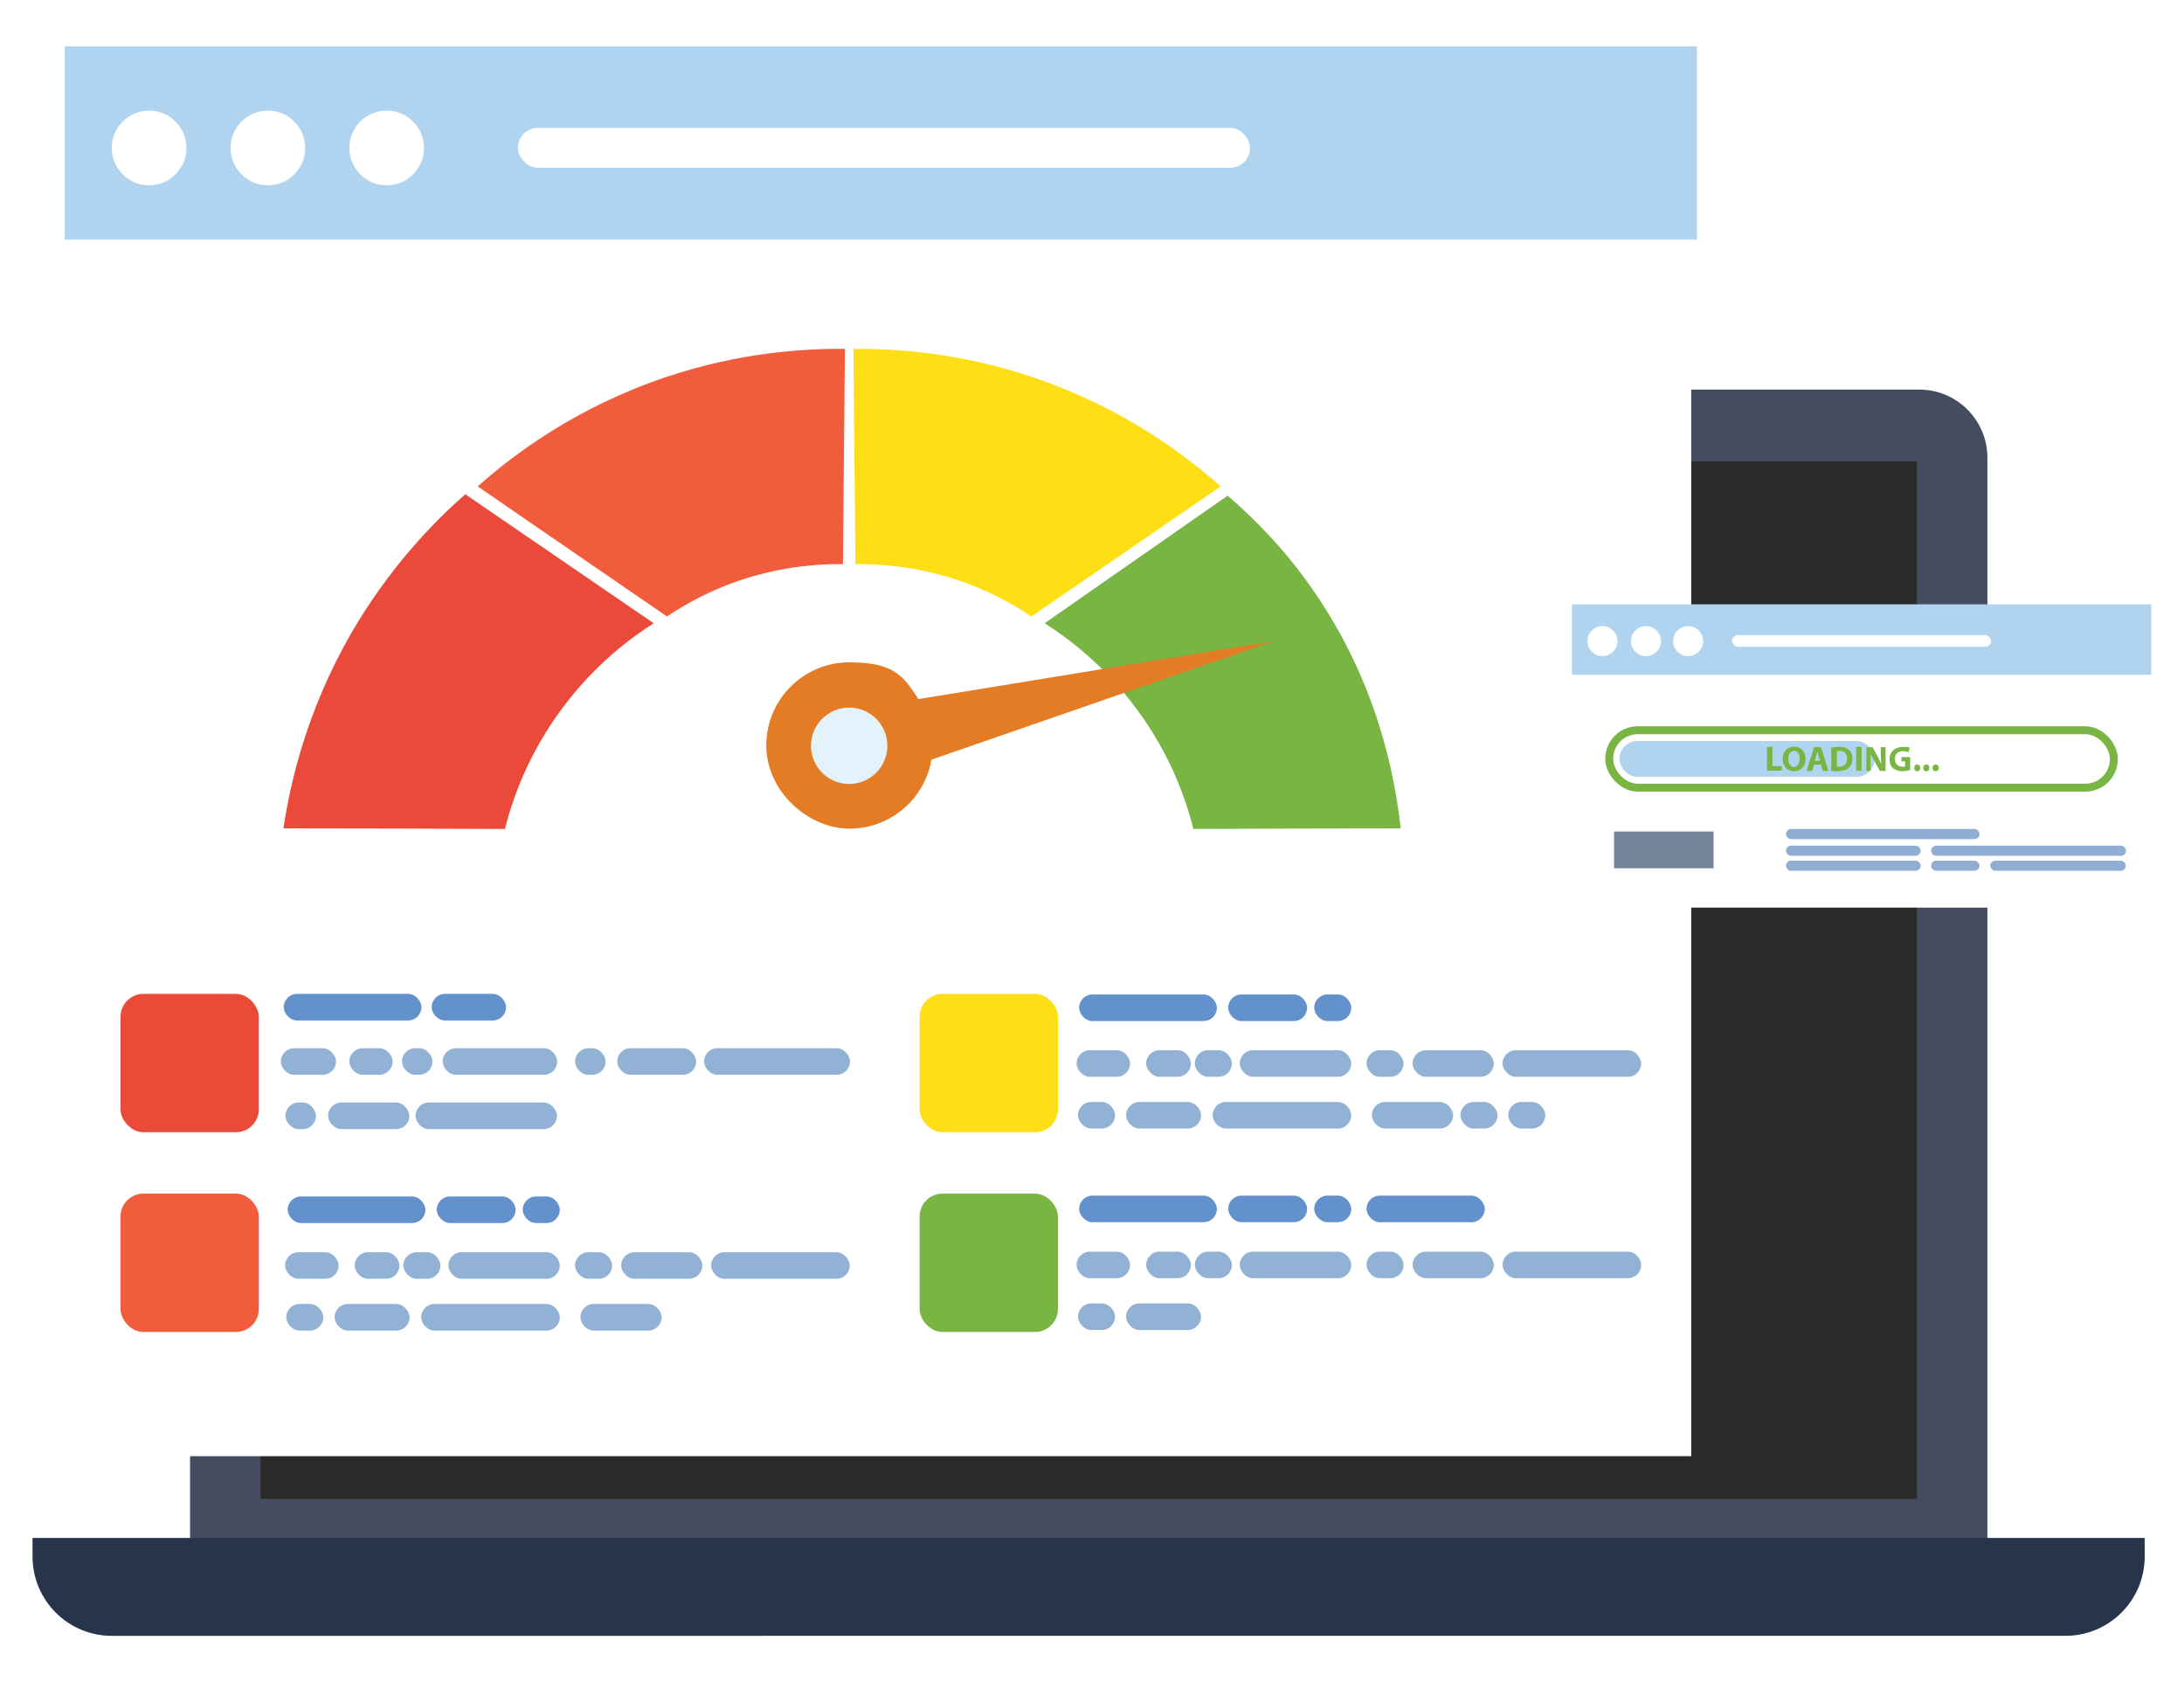 <?xml version="1.0" encoding="UTF-8"?>
<svg xmlns="http://www.w3.org/2000/svg" version="1.1" xmlns:xlink="http://www.w3.org/1999/xlink" viewBox="0 0 772.1 594.6">
  <defs>
    <style>
      .cls-1 {
        fill: #f15c3c;
      }

      .cls-2 {
        fill: #6391cc;
      }

      .cls-3, .cls-4, .cls-5 {
        fill: #fff;
      }

      .cls-6 {
        fill: #eb493a;
      }

      .cls-7 {
        fill: #eb4a38;
      }

      .cls-8 {
        fill: #434d5f;
      }

      .cls-9 {
        fill: #91b1d5;
      }

      .cls-10 {
        fill: none;
        stroke: #78b543;
        stroke-miterlimit: 10;
        stroke-width: 2.8px;
      }

      .cls-11 {
        fill: #26354a;
      }

      .cls-12 {
        fill: #78b543;
      }

      .cls-4 {
        filter: url(#drop-shadow-1);
      }

      .cls-13 {
        fill: #fede15;
      }

      .cls-14 {
        fill: #74859c;
      }

      .cls-15 {
        fill: #e4f2fc;
      }

      .cls-5 {
        filter: url(#drop-shadow-2);
      }

      .cls-16 {
        fill: #2a2a2a;
      }

      .cls-17 {
        fill: #b0d4f0;
      }

      .cls-18 {
        fill: #90aed2;
      }

      .cls-19 {
        fill: #e47c25;
      }
    </style>
    <filter id="drop-shadow-1" filterUnits="userSpaceOnUse">
      <feOffset dx="-2" dy="-2"/>
      <feGaussianBlur result="blur" stdDeviation="4.1"/>
      <feFlood flood-color="#231f20" flood-opacity=".8"/>
      <feComposite in2="blur" operator="in"/>
      <feComposite in="SourceGraphic"/>
    </filter>
    <filter id="drop-shadow-2" filterUnits="userSpaceOnUse">
      <feOffset dx="1.4" dy="1.4"/>
      <feGaussianBlur result="blur-2" stdDeviation="2.8"/>
      <feFlood flood-color="#231f20" flood-opacity=".8"/>
      <feComposite in2="blur-2" operator="in"/>
      <feComposite in="SourceGraphic"/>
    </filter>
  </defs>
  <!-- Generator: Adobe Illustrator 28.6.0, SVG Export Plug-In . SVG Version: 1.2.0 Build 709)  -->
  <g>
    <g id="Layer_1">
      <g>
        <path class="cls-8" d="M91.3,137.7h587.2c13.3,0,24.1,10.8,24.1,24.1v384.5H67.2V161.8c0-13.3,10.8-24.1,24.1-24.1Z"/>
        <path class="cls-11" d="M11.5,543.6h746.7v6.6c0,15.5-12.6,28-28,28H39.5c-15.5,0-28-12.6-28-28v-6.6h0Z"/>
        <rect class="cls-16" x="92.1" y="163.1" width="585.6" height="366.7"/>
        <g>
          <g>
            <rect class="cls-4" x="22.9" y="16.4" width="577" height="500.3"/>
            <g>
              <rect class="cls-17" x="22.9" y="16.4" width="577" height="68.3"/>
              <rect class="cls-3" x="183.1" y="45.2" width="258.8" height="14.1" rx="7" ry="7"/>
              <circle class="cls-3" cx="52.7" cy="52.3" r="13.2"/>
              <circle class="cls-3" cx="94.7" cy="52.3" r="13.2"/>
              <circle class="cls-3" cx="136.7" cy="52.3" r="13.2"/>
            </g>
          </g>
          <g>
            <path class="cls-6" d="M100.3,292.8c26.1,0,52.2.1,78.2.2,2.5-9.9,7.9-26.1,20.3-42.7,11.3-15.2,23.9-24.7,32.3-30-22.2-15.2-44.4-30.4-66.6-45.6-11.4,10-27.1,26.2-40.5,49.4-15.6,27.2-21.4,52.6-23.8,68.7Z"/>
            <path class="cls-1" d="M168.9,171.9c12.6-11.2,34.9-28.1,67.1-38.8,25.2-8.4,47.5-9.9,62.7-9.8-.2,25.4-.5,50.7-.7,76.1-8.4-.1-20.7.7-34.8,5.2-11.9,3.8-21,9-27.4,13.3-22.3-15.3-44.6-30.6-66.8-45.9Z"/>
            <path class="cls-12" d="M495.2,292.8c-24.4,0-48.9.1-73.3.2-2.5-9.9-7.9-26.1-20.3-42.7-11.3-15.2-23.9-24.7-32.3-30,21.6-15,43.1-30.1,64.7-45.1,9.3,8,20,18.7,29.8,32.8,23,32.8,29.3,65.9,31.4,84.9Z"/>
            <path class="cls-13" d="M431.5,171.9c-12.6-11.2-34.9-28.1-67.1-38.8-25.2-8.4-47.5-9.9-62.7-9.8.2,25.4.5,50.7.7,76.1,8.4-.1,20.7.7,34.8,5.2,11.9,3.8,21,9,27.4,13.3,22.3-15.3,44.6-30.6,66.8-45.9Z"/>
            <rect class="cls-7" x="42.6" y="351.3" width="48.9" height="48.9" rx="8.1" ry="8.1"/>
            <rect class="cls-13" x="325.1" y="351.3" width="48.9" height="48.9" rx="8.1" ry="8.1"/>
            <rect class="cls-1" x="42.6" y="421.9" width="48.9" height="48.9" rx="8.1" ry="8.1"/>
            <rect class="cls-12" x="325.1" y="421.9" width="48.9" height="48.9" rx="8.1" ry="8.1"/>
            <rect class="cls-2" x="101.7" y="422.9" width="48.7" height="9.4" rx="4.7" ry="4.7"/>
            <rect class="cls-2" x="154.4" y="422.9" width="27.9" height="9.4" rx="4.7" ry="4.7"/>
            <rect class="cls-2" x="184.8" y="422.9" width="13.1" height="9.4" rx="4.7" ry="4.7"/>
            <rect class="cls-9" x="101.2" y="460.9" width="13.1" height="9.4" rx="4.7" ry="4.7"/>
            <rect class="cls-9" x="142.6" y="442.6" width="13.1" height="9.4" rx="4.7" ry="4.7"/>
            <rect class="cls-9" x="125.4" y="442.6" width="15.8" height="9.4" rx="4.7" ry="4.7"/>
            <rect class="cls-9" x="118.3" y="460.9" width="26.5" height="9.4" rx="4.7" ry="4.7"/>
            <rect class="cls-9" x="100.8" y="442.6" width="18.9" height="9.4" rx="4.7" ry="4.7"/>
            <rect class="cls-9" x="158.5" y="442.6" width="39.4" height="9.4" rx="4.7" ry="4.7"/>
            <rect class="cls-9" x="203.3" y="442.6" width="13.1" height="9.4" rx="4.7" ry="4.7"/>
            <rect class="cls-9" x="251.4" y="442.6" width="49" height="9.4" rx="4.7" ry="4.7"/>
            <rect class="cls-9" x="148.9" y="460.9" width="49" height="9.4" rx="4.7" ry="4.7"/>
            <rect class="cls-9" x="219.6" y="442.6" width="28.7" height="9.4" rx="4.7" ry="4.7"/>
            <rect class="cls-9" x="205.2" y="460.9" width="28.7" height="9.4" rx="4.7" ry="4.7"/>
            <rect class="cls-2" x="381.5" y="351.5" width="48.7" height="9.4" rx="4.7" ry="4.7"/>
            <rect class="cls-2" x="434.2" y="351.5" width="27.9" height="9.4" rx="4.7" ry="4.7"/>
            <rect class="cls-2" x="464.6" y="351.5" width="13.1" height="9.4" rx="4.7" ry="4.7"/>
            <rect class="cls-9" x="381.1" y="389.5" width="13.1" height="9.4" rx="4.7" ry="4.7"/>
            <rect class="cls-9" x="516.3" y="389.5" width="13.1" height="9.4" rx="4.7" ry="4.7"/>
            <rect class="cls-9" x="533.2" y="389.5" width="13.1" height="9.4" rx="4.7" ry="4.7"/>
            <rect class="cls-9" x="422.4" y="371.2" width="13.1" height="9.4" rx="4.7" ry="4.7"/>
            <rect class="cls-9" x="405.2" y="371.2" width="15.8" height="9.4" rx="4.7" ry="4.7"/>
            <rect class="cls-9" x="398.1" y="389.5" width="26.5" height="9.4" rx="4.7" ry="4.7"/>
            <rect class="cls-9" x="380.6" y="371.2" width="18.9" height="9.4" rx="4.7" ry="4.7"/>
            <rect class="cls-9" x="438.3" y="371.2" width="39.4" height="9.4" rx="4.7" ry="4.7"/>
            <rect class="cls-9" x="483.1" y="371.2" width="13.1" height="9.4" rx="4.7" ry="4.7"/>
            <rect class="cls-9" x="531.2" y="371.2" width="49" height="9.4" rx="4.7" ry="4.7"/>
            <rect class="cls-9" x="428.7" y="389.5" width="49" height="9.4" rx="4.7" ry="4.7"/>
            <rect class="cls-9" x="499.4" y="371.2" width="28.7" height="9.4" rx="4.7" ry="4.7"/>
            <rect class="cls-9" x="485" y="389.5" width="28.7" height="9.4" rx="4.7" ry="4.7"/>
            <rect class="cls-2" x="381.5" y="422.6" width="48.7" height="9.4" rx="4.7" ry="4.7"/>
            <rect class="cls-2" x="434.2" y="422.6" width="27.9" height="9.4" rx="4.7" ry="4.7"/>
            <rect class="cls-2" x="464.6" y="422.6" width="13.1" height="9.4" rx="4.7" ry="4.7"/>
            <rect class="cls-9" x="381.1" y="460.7" width="13.1" height="9.4" rx="4.7" ry="4.7"/>
            <rect class="cls-9" x="422.4" y="442.4" width="13.1" height="9.4" rx="4.7" ry="4.7"/>
            <rect class="cls-9" x="405.2" y="442.4" width="15.8" height="9.4" rx="4.7" ry="4.7"/>
            <rect class="cls-9" x="398.1" y="460.7" width="26.5" height="9.4" rx="4.7" ry="4.7"/>
            <rect class="cls-9" x="380.6" y="442.4" width="18.9" height="9.4" rx="4.7" ry="4.7"/>
            <rect class="cls-9" x="438.3" y="442.4" width="39.4" height="9.4" rx="4.7" ry="4.7"/>
            <rect class="cls-9" x="483.1" y="442.4" width="13.1" height="9.4" rx="4.7" ry="4.7"/>
            <rect class="cls-9" x="531.2" y="442.4" width="49" height="9.4" rx="4.7" ry="4.7"/>
            <rect class="cls-9" x="499.4" y="442.4" width="28.7" height="9.4" rx="4.7" ry="4.7"/>
            <rect class="cls-2" x="483.1" y="422.6" width="41.8" height="9.4" rx="4.7" ry="4.7"/>
            <rect class="cls-2" x="100.3" y="351.3" width="48.7" height="9.4" rx="4.7" ry="4.7"/>
            <rect class="cls-2" x="152.6" y="351.3" width="26.3" height="9.4" rx="4.7" ry="4.7"/>
            <rect class="cls-9" x="99.3" y="370.5" width="19.5" height="9.4" rx="4.7" ry="4.7"/>
            <rect class="cls-9" x="116" y="389.7" width="28.7" height="9.4" rx="4.7" ry="4.7"/>
            <rect class="cls-9" x="218.2" y="370.5" width="27.9" height="9.4" rx="4.7" ry="4.7"/>
            <rect class="cls-9" x="123.5" y="370.5" width="15.3" height="9.4" rx="4.7" ry="4.7"/>
            <rect class="cls-9" x="142.1" y="370.5" width="10.8" height="9.4" rx="4.7" ry="4.7"/>
            <rect class="cls-9" x="100.9" y="389.7" width="10.8" height="9.4" rx="4.7" ry="4.7"/>
            <rect class="cls-9" x="203.3" y="370.5" width="10.8" height="9.4" rx="4.7" ry="4.7"/>
            <rect class="cls-9" x="156.5" y="370.5" width="40.5" height="9.4" rx="4.7" ry="4.7"/>
            <rect class="cls-9" x="146.9" y="389.7" width="50" height="9.4" rx="4.7" ry="4.7"/>
            <rect class="cls-9" x="248.9" y="370.5" width="51.6" height="9.4" rx="4.7" ry="4.7"/>
            <g>
              <path class="cls-19" d="M449.7,226.8l-120.4,41.7c-2.4,13.9-14.5,24.4-29,24.4s-29.4-13.1-29.4-29.4,13.2-29.4,29.4-29.4,19.2,5.2,24.4,13l125-20.4Z"/>
              <circle class="cls-15" cx="300.2" cy="263.6" r="13.5"/>
            </g>
          </g>
        </g>
        <g>
          <rect class="cls-5" x="555.7" y="213.6" width="204.8" height="105.8"/>
          <rect class="cls-17" x="555.7" y="213.6" width="204.8" height="24.9"/>
          <rect class="cls-3" x="612.3" y="224.5" width="91.6" height="4.1" rx="2.1" ry="2.1"/>
          <circle class="cls-3" cx="566.5" cy="226.6" r="5.3"/>
          <circle class="cls-3" cx="581.9" cy="226.6" r="5.3"/>
          <circle class="cls-3" cx="596.8" cy="226.6" r="5.3"/>
          <g>
            <rect class="cls-10" x="568.9" y="258.1" width="178.4" height="20.3" rx="10.1" ry="10.1"/>
            <rect class="cls-17" x="572.5" y="261.9" width="90.2" height="12.7" rx="6.4" ry="6.4"/>
            <g>
              <path class="cls-12" d="M624.7,264h1.9v6.8h3.3v1.6h-5.2v-8.4Z"/>
              <path class="cls-12" d="M638.3,268.2c0,2.8-1.7,4.4-4.1,4.4s-4-1.9-4-4.3,1.6-4.4,4.1-4.4,4,1.9,4,4.3ZM632.2,268.3c0,1.6.8,2.8,2,2.8s2-1.2,2-2.9-.7-2.8-2-2.8-2,1.2-2,2.9Z"/>
              <path class="cls-12" d="M641.3,270.3l-.6,2.2h-2l2.6-8.4h2.5l2.6,8.4h-2l-.6-2.2h-2.4ZM643.4,268.9l-.5-1.8c-.1-.5-.3-1.1-.4-1.6h0c-.1.5-.2,1.1-.4,1.6l-.5,1.8h1.9Z"/>
              <path class="cls-12" d="M647.5,264.2c.7-.1,1.6-.2,2.6-.2,1.6,0,2.6.3,3.4.9.9.7,1.4,1.7,1.4,3.2s-.6,2.7-1.4,3.4c-.9.7-2.2,1.1-3.9,1.1s-1.7,0-2.2-.1v-8.3ZM649.4,271c.2,0,.4,0,.7,0,1.7,0,2.9-.9,2.9-2.9,0-1.7-1-2.7-2.7-2.7s-.7,0-.9,0v5.5Z"/>
              <path class="cls-12" d="M658.1,264v8.4h-1.9v-8.4h1.9Z"/>
              <path class="cls-12" d="M659.8,272.5v-8.4h2.2l1.7,3.1c.5.9,1,1.9,1.4,2.9h0c-.1-1.1-.2-2.2-.2-3.5v-2.5h1.7v8.4h-2l-1.8-3.2c-.5-.9-1.1-2-1.5-3h0c0,1.1,0,2.3,0,3.7v2.5h-1.7Z"/>
              <path class="cls-12" d="M675.4,272.1c-.6.2-1.7.5-2.8.5s-2.6-.4-3.4-1.1c-.8-.7-1.2-1.8-1.2-3.1,0-2.8,2-4.4,4.8-4.4s1.9.2,2.3.4l-.4,1.5c-.5-.2-1-.4-2-.4-1.6,0-2.8.9-2.8,2.7s1.1,2.8,2.7,2.8.8,0,.9-.1v-1.8h-1.3v-1.5h3.1v4.4Z"/>
              <path class="cls-12" d="M676.7,271.4c0-.7.5-1.2,1.1-1.2s1.1.5,1.1,1.2c0,.7-.4,1.2-1.1,1.2s-1.1-.5-1.1-1.2Z"/>
              <path class="cls-12" d="M679.9,271.4c0-.7.5-1.2,1.1-1.2s1.1.5,1.1,1.2c0,.7-.4,1.2-1.1,1.2s-1.1-.5-1.1-1.2Z"/>
              <path class="cls-12" d="M683.2,271.4c0-.7.5-1.2,1.1-1.2s1.1.5,1.1,1.2c0,.7-.4,1.2-1.1,1.2s-1.1-.5-1.1-1.2Z"/>
            </g>
          </g>
          <g>
            <rect class="cls-14" x="570.6" y="293.9" width="35.2" height="13"/>
            <g>
              <rect class="cls-18" x="631.4" y="293" width="68.4" height="3.6" rx="1.8" ry="1.8"/>
              <rect class="cls-18" x="631.4" y="298.9" width="47.6" height="3.6" rx="1.8" ry="1.8"/>
              <rect class="cls-18" x="682.7" y="298.9" width="68.9" height="3.6" rx="1.8" ry="1.8"/>
              <rect class="cls-18" x="682.7" y="304.2" width="17.1" height="3.6" rx="1.8" ry="1.8"/>
              <rect class="cls-18" x="703.6" y="304.2" width="47.9" height="3.6" rx="1.8" ry="1.8"/>
              <rect class="cls-18" x="631.4" y="304.2" width="47.6" height="3.6" rx="1.8" ry="1.8"/>
            </g>
          </g>
        </g>
      </g>
    </g>
  </g>
</svg>